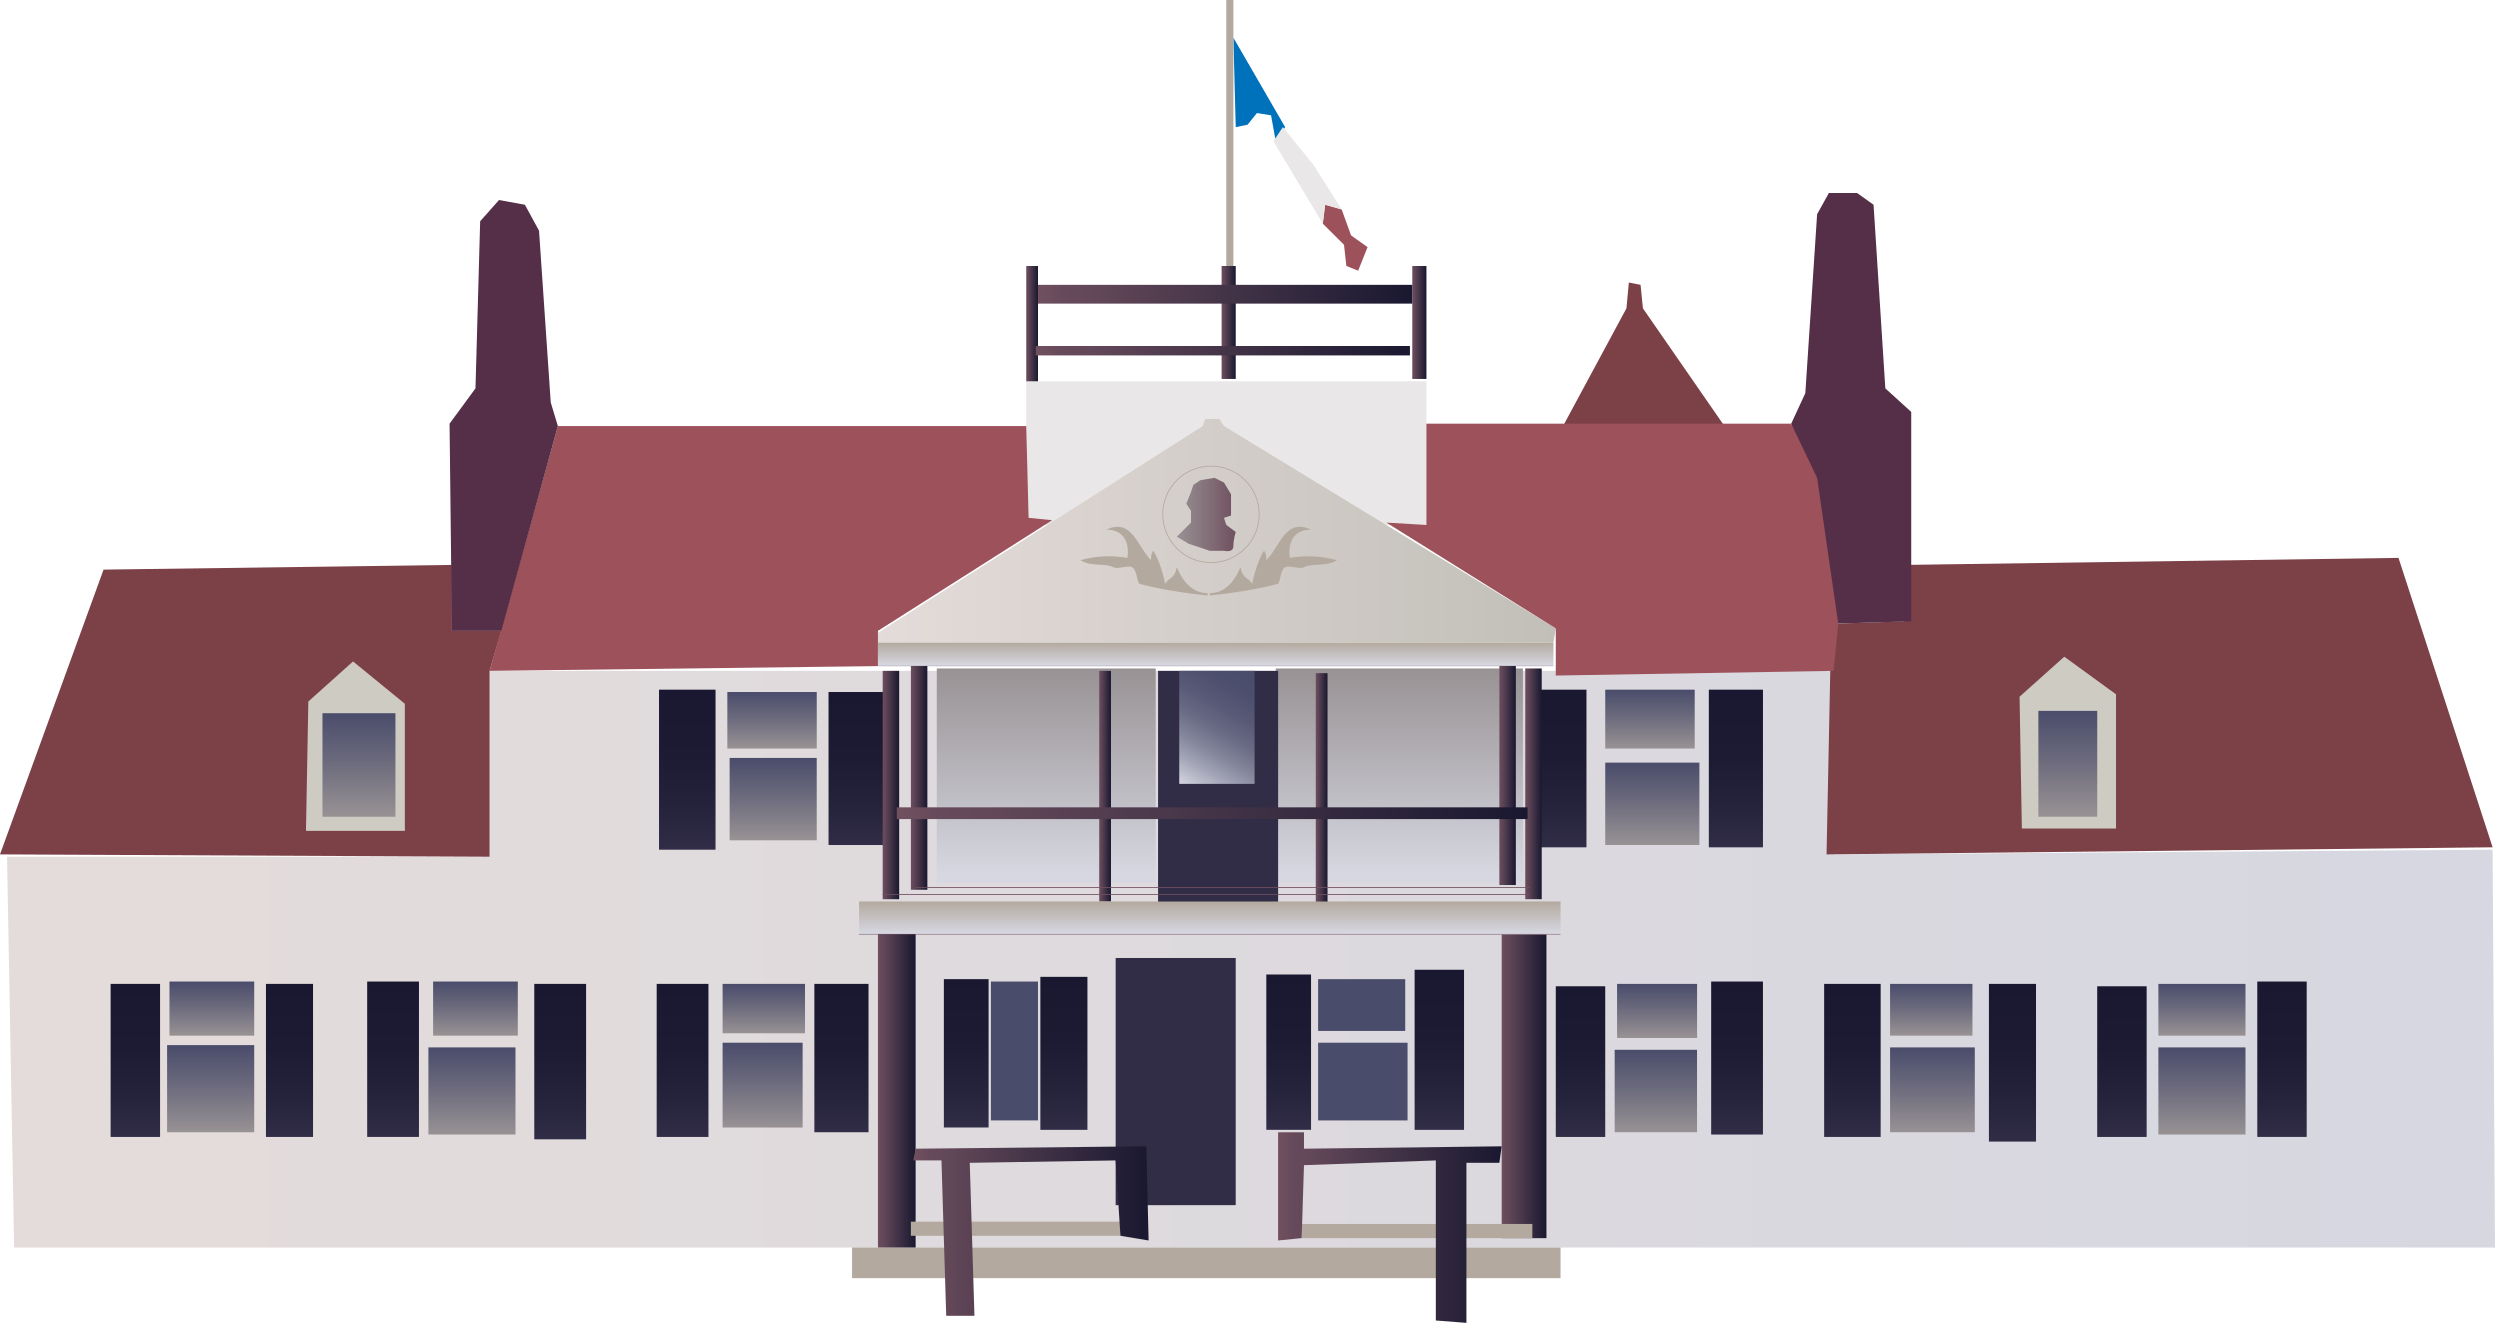 
        <svg xmlns:rdf="http://www.w3.org/1999/02/22-rdf-syntax-ns#" xmlns="http://www.w3.org/2000/svg" xmlns:cc="http://creativecommons.org/ns#" xmlns:xlink="http://www.w3.org/1999/xlink" xmlns:dc="http://purl.org/dc/elements/1.1/" x="0px" y="0px" width="501" height="266" viewBox="0 0 501 266" xml:space="preserve">
            <title>Fort Union</title>
            <desc xmlns:ian_image_library="https://ian.umces.edu/media-library/">
                <ian_image_library:title>Fort Union</ian_image_library:title>
                <ian_image_library:descr>Illustration of Fort Union</ian_image_library:descr>
                <ian_image_library:scene>
                    <ian_image_library:contains>culture, anthropology, Fort, Union, U.S. National Park, fur, trading, post, national, historic, site</ian_image_library:contains>
                    <ian_image_library:when>2008-12-22</ian_image_library:when>
                </ian_image_library:scene>
            </desc>
            
 <defs></defs>
 <polygon points="312.73 86.312 346.22 86.312 329.24 61.79 328.77 57.082 326.42 56.616 325.94 61.79" fill="#7C4047"/>
 <linearGradient id="ian_symbols_2b414e99c47e4274f153fa0d5d91fd1d" y2="192.22" gradientUnits="userSpaceOnUse" x2="500" y1="192.22" x1="1.41">
  <stop stop-color="#E4DCDA" offset=".006"/>
  <stop stop-color="#D6D7E1" offset="1"/>
 </linearGradient>
 <polygon points="499.52 170.28 500 250 312.73 250 2.831 250 1.41 171.69 98.113 171.69 98.113 134.44 175.47 134.44 367.45 134.44 367.45 171.22" fill="url(#ian_symbols_2b414e99c47e4274f153fa0d5d91fd1d)"/>
 <linearGradient id="ian_symbols_436531b1ec34f7b4198256d4445d09d3" y2="133.96" gradientUnits="userSpaceOnUse" x2="209.67" y1="176.89" x1="209.67">
  <stop stop-color="#D6D7E1" offset=".039"/>
  <stop stop-color="#989294" offset="1"/>
 </linearGradient>
 <rect y="133.96" x="187.73" height="42.929" width="43.872" fill="url(#ian_symbols_436531b1ec34f7b4198256d4445d09d3)"/>
 <linearGradient id="ian_symbols_9f005b3f2a24f43421339eeb6af43807" y2="133.96" gradientUnits="userSpaceOnUse" x2="280.42" y1="176.89" x1="280.42">
  <stop stop-color="#D6D7E1" offset=".039"/>
  <stop stop-color="#989294" offset="1"/>
 </linearGradient>
 <rect y="133.96" x="255.66" height="42.929" width="49.528" fill="url(#ian_symbols_9f005b3f2a24f43421339eeb6af43807)"/>
 <rect y="76.41" x="205.66" height="28.785" width="80.19" fill="#E9E7E7"/>
 <polygon points="98.113 171.69 0 171.22 20.754 114.15 90.564 113.21 90.564 126.42 100.47 126.42 98.113 134.44" fill="#7C4047"/>
 <polygon points="61.318 166.51 81.133 166.51 81.133 141.04 70.753 132.55 61.79 140.58" fill="#CECBC2"/>
 <polygon points="499.52 169.8 366.04 171.22 366.98 125 381.6 124.52 381.6 113.21 480.66 111.8" fill="#7C4047"/>
 <polygon points="424.05 166.04 405.18 166.04 404.72 139.62 413.68 131.6 424.05 139.14" fill="#CECBC2"/>
 <linearGradient id="ian_symbols_d3a54cab12f246d4bd679aaa60dd895f" y2="138.21" gradientUnits="userSpaceOnUse" x2="137.73" y1="170.28" x1="137.73">
  <stop stop-color="#312D46" offset="0"/>
  <stop stop-color="#27243D" offset=".211"/>
  <stop stop-color="#1C1B33" offset=".578"/>
  <stop stop-color="#191830" offset="1"/>
 </linearGradient>
 <rect y="138.21" x="132.07" height="32.071" width="11.323" fill="url(#ian_symbols_d3a54cab12f246d4bd679aaa60dd895f)"/>
 <linearGradient id="ian_symbols_dddc763d20f60164a51232fa874e3be4" y2="138.68" gradientUnits="userSpaceOnUse" x2="172.4" y1="169.34" x1="172.4">
  <stop stop-color="#312D46" offset="0"/>
  <stop stop-color="#27243D" offset=".211"/>
  <stop stop-color="#1C1B33" offset=".578"/>
  <stop stop-color="#191830" offset="1"/>
 </linearGradient>
 <rect y="138.68" x="166.04" height="30.662" width="12.738" fill="url(#ian_symbols_dddc763d20f60164a51232fa874e3be4)"/>
 <linearGradient id="ian_symbols_51009ac06784c15425dce1f482b9ccdf" y2="197.17" gradientUnits="userSpaceOnUse" x2="27.123" y1="227.84" x1="27.123">
  <stop stop-color="#312D46" offset="0"/>
  <stop stop-color="#27243D" offset=".211"/>
  <stop stop-color="#1C1B33" offset=".578"/>
  <stop stop-color="#191830" offset="1"/>
 </linearGradient>
 <rect y="197.17" x="22.169" height="30.673" width="9.908" fill="url(#ian_symbols_51009ac06784c15425dce1f482b9ccdf)"/>
 <linearGradient id="ian_symbols_fc8cdbaa05a5b594dd819fd1b912c369" y2="197.17" gradientUnits="userSpaceOnUse" x2="58.015" y1="227.84" x1="58.015">
  <stop stop-color="#312D46" offset="0"/>
  <stop stop-color="#27243D" offset=".211"/>
  <stop stop-color="#1C1B33" offset=".578"/>
  <stop stop-color="#191830" offset="1"/>
 </linearGradient>
 <rect y="197.17" x="53.297" height="30.673" width="9.436" fill="url(#ian_symbols_fc8cdbaa05a5b594dd819fd1b912c369)"/>
 <linearGradient id="ian_symbols_d7961058c0ee6cb46994a36ba38b153b" y2="197.17" gradientUnits="userSpaceOnUse" x2="112.26" y1="228.32" x1="112.26">
  <stop stop-color="#312D46" offset="0"/>
  <stop stop-color="#27243D" offset=".211"/>
  <stop stop-color="#1C1B33" offset=".578"/>
  <stop stop-color="#191830" offset="1"/>
 </linearGradient>
 <rect y="197.17" x="107.07" height="31.15" width="10.385" fill="url(#ian_symbols_d7961058c0ee6cb46994a36ba38b153b)"/>
 <linearGradient id="ian_symbols_3e63922b14787534f9f22495fcf56fb3" y2="196.7" gradientUnits="userSpaceOnUse" x2="78.772" y1="227.84" x1="78.772">
  <stop stop-color="#312D46" offset="0"/>
  <stop stop-color="#27243D" offset=".211"/>
  <stop stop-color="#1C1B33" offset=".578"/>
  <stop stop-color="#191830" offset="1"/>
 </linearGradient>
 <rect y="196.7" x="73.584" height="31.139" width="10.374" fill="url(#ian_symbols_3e63922b14787534f9f22495fcf56fb3)"/>
 <linearGradient id="ian_symbols_5941d77e9cd24214dd52d4cd06d4bf12" y2="197.17" gradientUnits="userSpaceOnUse" x2="136.79" y1="227.84" x1="136.79">
  <stop stop-color="#312D46" offset="0"/>
  <stop stop-color="#27243D" offset=".211"/>
  <stop stop-color="#1C1B33" offset=".578"/>
  <stop stop-color="#191830" offset="1"/>
 </linearGradient>
 <rect y="197.17" x="131.6" height="30.673" width="10.374" fill="url(#ian_symbols_5941d77e9cd24214dd52d4cd06d4bf12)"/>
 <linearGradient id="ian_symbols_37d081d9c7a56164f16e92b1e60414e5" y2="197.17" gradientUnits="userSpaceOnUse" x2="168.63" y1="226.9" x1="168.63">
  <stop stop-color="#312D46" offset="0"/>
  <stop stop-color="#27243D" offset=".211"/>
  <stop stop-color="#1C1B33" offset=".578"/>
  <stop stop-color="#191830" offset="1"/>
 </linearGradient>
 <rect y="197.17" x="163.2" height="29.729" width="10.852" fill="url(#ian_symbols_37d081d9c7a56164f16e92b1e60414e5)"/>
 <rect y="134.44" x="232.08" height="46.702" width="24.056" fill="#312D46"/>
 <linearGradient id="ian_symbols_6815aa2632e0464445dacef2cdfe4c5e" y2="138.21" gradientUnits="userSpaceOnUse" x2="312.97" y1="169.8" x1="312.97">
  <stop stop-color="#312D46" offset="0"/>
  <stop stop-color="#27243D" offset=".211"/>
  <stop stop-color="#1C1B33" offset=".578"/>
  <stop stop-color="#191830" offset="1"/>
 </linearGradient>
 <rect y="138.21" x="308.02" height="31.594" width="9.907" fill="url(#ian_symbols_6815aa2632e0464445dacef2cdfe4c5e)"/>
 <linearGradient id="ian_symbols_dda3718f17192914cd8d13ed56e144a7" y2="138.21" gradientUnits="userSpaceOnUse" x2="347.87" y1="169.8" x1="347.87">
  <stop stop-color="#312D46" offset="0"/>
  <stop stop-color="#27243D" offset=".211"/>
  <stop stop-color="#1C1B33" offset=".578"/>
  <stop stop-color="#191830" offset="1"/>
 </linearGradient>
 <rect y="138.21" x="342.45" height="31.594" width="10.846" fill="url(#ian_symbols_dda3718f17192914cd8d13ed56e144a7)"/>
 <linearGradient id="ian_symbols_3455a9f0f487e7740d9fdf8ab9eecd5c" y2="197.65" gradientUnits="userSpaceOnUse" x2="316.74" y1="227.84" x1="316.74">
  <stop stop-color="#312D46" offset="0"/>
  <stop stop-color="#27243D" offset=".211"/>
  <stop stop-color="#1C1B33" offset=".578"/>
  <stop stop-color="#191830" offset="1"/>
 </linearGradient>
 <rect y="197.65" x="311.78" height="30.195" width="9.908" fill="url(#ian_symbols_3455a9f0f487e7740d9fdf8ab9eecd5c)"/>
 <linearGradient id="ian_symbols_dc11acbd467c2444f121e79a75df0c80" y2="196.7" gradientUnits="userSpaceOnUse" x2="348.11" y1="227.36" x1="348.11">
  <stop stop-color="#312D46" offset="0"/>
  <stop stop-color="#27243D" offset=".211"/>
  <stop stop-color="#1C1B33" offset=".578"/>
  <stop stop-color="#191830" offset="1"/>
 </linearGradient>
 <rect y="196.7" x="342.92" height="30.661" width="10.374" fill="url(#ian_symbols_dc11acbd467c2444f121e79a75df0c80)"/>
 <linearGradient id="ian_symbols_a8d787c20ee0b574fd11938facc60032" y2="197.17" gradientUnits="userSpaceOnUse" x2="371.23" y1="227.84" x1="371.23">
  <stop stop-color="#312D46" offset="0"/>
  <stop stop-color="#27243D" offset=".211"/>
  <stop stop-color="#1C1B33" offset=".578"/>
  <stop stop-color="#191830" offset="1"/>
 </linearGradient>
 <rect y="197.17" x="365.56" height="30.673" width="11.323" fill="url(#ian_symbols_a8d787c20ee0b574fd11938facc60032)"/>
 <linearGradient id="ian_symbols_30f52410cb9bfb54b1a76ecc97fdf666" y2="197.17" gradientUnits="userSpaceOnUse" x2="403.3" y1="228.77" x1="403.3">
  <stop stop-color="#312D46" offset="0"/>
  <stop stop-color="#27243D" offset=".211"/>
  <stop stop-color="#1C1B33" offset=".578"/>
  <stop stop-color="#191830" offset="1"/>
 </linearGradient>
 <rect y="197.17" x="398.58" height="31.605" width="9.437" fill="url(#ian_symbols_30f52410cb9bfb54b1a76ecc97fdf666)"/>
 <linearGradient id="ian_symbols_4673e560898284248dd22f0eeda38dc0" y2="197.65" gradientUnits="userSpaceOnUse" x2="425.23" y1="227.84" x1="425.23">
  <stop stop-color="#312D46" offset="0"/>
  <stop stop-color="#27243D" offset=".211"/>
  <stop stop-color="#1C1B33" offset=".578"/>
  <stop stop-color="#191830" offset="1"/>
 </linearGradient>
 <rect y="197.65" x="420.28" height="30.195" width="9.907" fill="url(#ian_symbols_4673e560898284248dd22f0eeda38dc0)"/>
 <linearGradient id="ian_symbols_f22948eeff083434012cae8959448949" y2="196.7" gradientUnits="userSpaceOnUse" x2="457.31" y1="227.84" x1="457.31">
  <stop stop-color="#312D46" offset="0"/>
  <stop stop-color="#27243D" offset=".211"/>
  <stop stop-color="#1C1B33" offset=".578"/>
  <stop stop-color="#191830" offset="1"/>
 </linearGradient>
 <rect y="196.7" x="452.36" height="31.139" width="9.902" fill="url(#ian_symbols_f22948eeff083434012cae8959448949)"/>
 <linearGradient id="ian_symbols_a29e0580fa683d84e98d03fbe372bc62" y2="142.46" gradientUnits="userSpaceOnUse" x2="414.38" y1="163.68" x1="414.38">
  <stop stop-color="#989294" offset="0"/>
  <stop stop-color="#68677B" offset=".583"/>
  <stop stop-color="#4A4C6B" offset="1"/>
 </linearGradient>
 <rect y="142.46" x="408.49" height="21.215" width="11.795" fill="url(#ian_symbols_a29e0580fa683d84e98d03fbe372bc62)"/>
 <linearGradient id="ian_symbols_759bbbc7c96fee84154ab4a85ef72041" y2="142.93" gradientUnits="userSpaceOnUse" x2="71.936" y1="163.68" x1="71.936">
  <stop stop-color="#989294" offset="0"/>
  <stop stop-color="#68677B" offset=".583"/>
  <stop stop-color="#4A4C6B" offset="1"/>
 </linearGradient>
 <rect y="142.93" x="64.625" height="20.748" width="14.621" fill="url(#ian_symbols_759bbbc7c96fee84154ab4a85ef72041)"/>
 <linearGradient id="ian_symbols_4995a5171f6f6944c1bf2692ae95b92d" y2="197.17" gradientUnits="userSpaceOnUse" x2="441.27" y1="207.55" x1="441.27">
  <stop stop-color="#989294" offset="0"/>
  <stop stop-color="#68677B" offset=".583"/>
  <stop stop-color="#4A4C6B" offset="1"/>
 </linearGradient>
 <rect y="197.17" x="432.54" height="10.38" width="17.457" fill="url(#ian_symbols_4995a5171f6f6944c1bf2692ae95b92d)"/>
 <linearGradient id="ian_symbols_fcaf233653c4d884a9c7e8253528fb93" y2="209.9" gradientUnits="userSpaceOnUse" x2="441.27" y1="227.36" x1="441.27">
  <stop stop-color="#989294" offset="0"/>
  <stop stop-color="#68677B" offset=".583"/>
  <stop stop-color="#4A4C6B" offset="1"/>
 </linearGradient>
 <rect y="209.9" x="432.54" height="17.462" width="17.457" fill="url(#ian_symbols_fcaf233653c4d884a9c7e8253528fb93)"/>
 <linearGradient id="ian_symbols_199e25b4d8f3eb74e5856e6ffbd172e1" y2="197.17" gradientUnits="userSpaceOnUse" x2="387.03" y1="207.55" x1="387.03">
  <stop stop-color="#989294" offset="0"/>
  <stop stop-color="#68677B" offset=".583"/>
  <stop stop-color="#4A4C6B" offset="1"/>
 </linearGradient>
 <rect y="197.17" x="378.77" height="10.38" width="16.508" fill="url(#ian_symbols_199e25b4d8f3eb74e5856e6ffbd172e1)"/>
 <linearGradient id="ian_symbols_2689a53ef89b0c24bd2eae9eac323b8d" y2="209.9" gradientUnits="userSpaceOnUse" x2="387.26" y1="226.9" x1="387.26">
  <stop stop-color="#989294" offset="0"/>
  <stop stop-color="#68677B" offset=".583"/>
  <stop stop-color="#4A4C6B" offset="1"/>
 </linearGradient>
 <rect y="209.9" x="378.77" height="16.996" width="16.979" fill="url(#ian_symbols_2689a53ef89b0c24bd2eae9eac323b8d)"/>
 <linearGradient id="ian_symbols_205b95c7d7d7e4648938616205634701" y2="197.17" gradientUnits="userSpaceOnUse" x2="332.07" y1="208.02" x1="332.07">
  <stop stop-color="#989294" offset="0"/>
  <stop stop-color="#68677B" offset=".583"/>
  <stop stop-color="#4A4C6B" offset="1"/>
 </linearGradient>
 <rect y="197.17" x="324.06" height="10.847" width="16.035" fill="url(#ian_symbols_205b95c7d7d7e4648938616205634701)"/>
 <linearGradient id="ian_symbols_159f834e477e9004a9561a3fe57e98f7" y2="210.38" gradientUnits="userSpaceOnUse" x2="331.84" y1="226.9" x1="331.84">
  <stop stop-color="#989294" offset="0"/>
  <stop stop-color="#68677B" offset=".583"/>
  <stop stop-color="#4A4C6B" offset="1"/>
 </linearGradient>
 <rect y="210.38" x="323.58" height="16.519" width="16.507" fill="url(#ian_symbols_159f834e477e9004a9561a3fe57e98f7)"/>
 <linearGradient id="ian_symbols_d7b9fa1a35540e74b561d3c02e10df7a" y2="197.17" gradientUnits="userSpaceOnUse" x2="153.07" y1="207.07" x1="153.07">
  <stop stop-color="#989294" offset="0"/>
  <stop stop-color="#68677B" offset=".583"/>
  <stop stop-color="#4A4C6B" offset="1"/>
 </linearGradient>
 <rect y="197.17" x="144.81" height="9.902" width="16.513" fill="url(#ian_symbols_d7b9fa1a35540e74b561d3c02e10df7a)"/>
 <linearGradient id="ian_symbols_a043d428e0dd94e4c113d73044a84eb4" y2="208.96" gradientUnits="userSpaceOnUse" x2="152.83" y1="225.95" x1="152.83">
  <stop stop-color="#989294" offset="0"/>
  <stop stop-color="#68677B" offset=".583"/>
  <stop stop-color="#4A4C6B" offset="1"/>
 </linearGradient>
 <rect y="208.96" x="144.81" height="16.995" width="16.036" fill="url(#ian_symbols_a043d428e0dd94e4c113d73044a84eb4)"/>
 <linearGradient id="ian_symbols_0fb454a9b4d63ce4d1b67ca952120286" y2="138.68" gradientUnits="userSpaceOnUse" x2="154.72" y1="150.01" x1="154.72">
  <stop stop-color="#989294" offset="0"/>
  <stop stop-color="#68677B" offset=".583"/>
  <stop stop-color="#4A4C6B" offset="1"/>
 </linearGradient>
 <rect y="138.68" x="145.76" height="11.334" width="17.917" fill="url(#ian_symbols_0fb454a9b4d63ce4d1b67ca952120286)"/>
 <linearGradient id="ian_symbols_e22a85104ab6e8f419f526283c5356b1" y2="151.89" gradientUnits="userSpaceOnUse" x2="154.95" y1="168.39" x1="154.95">
  <stop stop-color="#989294" offset="0"/>
  <stop stop-color="#68677B" offset=".583"/>
  <stop stop-color="#4A4C6B" offset="1"/>
 </linearGradient>
 <rect y="151.89" x="146.22" height="16.507" width="17.451" fill="url(#ian_symbols_e22a85104ab6e8f419f526283c5356b1)"/>
 <linearGradient id="ian_symbols_4d00ec6131ec4bb46d94cf1626072581" y2="138.21" gradientUnits="userSpaceOnUse" x2="330.66" y1="150.01" x1="330.66">
  <stop stop-color="#989294" offset="0"/>
  <stop stop-color="#68677B" offset=".583"/>
  <stop stop-color="#4A4C6B" offset="1"/>
 </linearGradient>
 <rect y="138.21" x="321.69" height="11.8" width="17.928" fill="url(#ian_symbols_4d00ec6131ec4bb46d94cf1626072581)"/>
 <linearGradient id="ian_symbols_646747bd7d24f8240d88f843fb5e5082" y2="152.83" gradientUnits="userSpaceOnUse" x2="331.13" y1="169.34" x1="331.13">
  <stop stop-color="#989294" offset="0"/>
  <stop stop-color="#68677B" offset=".583"/>
  <stop stop-color="#4A4C6B" offset="1"/>
 </linearGradient>
 <rect y="152.83" x="321.69" height="16.508" width="18.871" fill="url(#ian_symbols_646747bd7d24f8240d88f843fb5e5082)"/>
 <linearGradient id="ian_symbols_44091cd8449ca684512b7d791ab1d5c2" y2="196.7" gradientUnits="userSpaceOnUse" x2="42.454" y1="207.55" x1="42.454">
  <stop stop-color="#989294" offset="0"/>
  <stop stop-color="#68677B" offset=".583"/>
  <stop stop-color="#4A4C6B" offset="1"/>
 </linearGradient>
 <rect y="196.7" x="33.964" height="10.846" width="16.979" fill="url(#ian_symbols_44091cd8449ca684512b7d791ab1d5c2)"/>
 <linearGradient id="ian_symbols_c870fe9902a07794f1a8de2b5be49f19" y2="196.7" gradientUnits="userSpaceOnUse" x2="95.282" y1="207.55" x1="95.282">
  <stop stop-color="#989294" offset="0"/>
  <stop stop-color="#68677B" offset=".583"/>
  <stop stop-color="#4A4C6B" offset="1"/>
 </linearGradient>
 <rect y="196.7" x="86.795" height="10.846" width="16.974" fill="url(#ian_symbols_c870fe9902a07794f1a8de2b5be49f19)"/>
 <linearGradient id="ian_symbols_77437a29a34e4f74d92ecb1542e20545" y2="209.44" gradientUnits="userSpaceOnUse" x2="42.215" y1="226.9" x1="42.215">
  <stop stop-color="#989294" offset="0"/>
  <stop stop-color="#68677B" offset=".583"/>
  <stop stop-color="#4A4C6B" offset="1"/>
 </linearGradient>
 <rect y="209.44" x="33.487" height="17.463" width="17.457" fill="url(#ian_symbols_77437a29a34e4f74d92ecb1542e20545)"/>
 <linearGradient id="ian_symbols_39e07828675a806429093a2744ff9efa" y2="209.9" gradientUnits="userSpaceOnUse" x2="94.577" y1="227.36" x1="94.577">
  <stop stop-color="#989294" offset="0"/>
  <stop stop-color="#68677B" offset=".583"/>
  <stop stop-color="#4A4C6B" offset="1"/>
 </linearGradient>
 <rect y="209.9" x="85.851" height="17.462" width="17.451" fill="url(#ian_symbols_39e07828675a806429093a2744ff9efa)"/>
 <linearGradient id="ian_symbols_088eaf9c38016ce48d88fc75e32c9fc1" y2="157.55" gradientUnits="userSpaceOnUse" x2="222.64" y1="157.55" x1="220.28">
  <stop stop-color="#70505F" offset=".006"/>
  <stop stop-color="#664A5B" offset=".066"/>
  <stop stop-color="#634859" offset=".14"/>
  <stop stop-color="#191830" offset="1"/>
 </linearGradient>
 <rect y="134.44" x="220.28" height="46.226" width="2.359" fill="url(#ian_symbols_088eaf9c38016ce48d88fc75e32c9fc1)"/>
 <linearGradient id="ian_symbols_f5a0ac71410bef846509f5b3289aa270" y2="158.02" gradientUnits="userSpaceOnUse" x2="266.04" y1="158.02" x1="263.68">
  <stop stop-color="#70505F" offset=".006"/>
  <stop stop-color="#664A5B" offset=".066"/>
  <stop stop-color="#634859" offset=".14"/>
  <stop stop-color="#191830" offset="1"/>
 </linearGradient>
 <rect y="134.9" x="263.68" height="46.236" width="2.354" fill="url(#ian_symbols_f5a0ac71410bef846509f5b3289aa270)"/>
 <linearGradient id="ian_symbols_5596ed1e699243b455362b7bb6b2a4e2" y2="217.69" gradientUnits="userSpaceOnUse" x2="309.91" y1="217.69" x1="300.94">
  <stop stop-color="#70505F" offset=".006"/>
  <stop stop-color="#664A5B" offset=".066"/>
  <stop stop-color="#634859" offset=".14"/>
  <stop stop-color="#191830" offset="1"/>
 </linearGradient>
 <rect y="187.27" x="300.94" height="60.857" width="8.965" fill="url(#ian_symbols_5596ed1e699243b455362b7bb6b2a4e2)"/>
 <rect y="250" x="170.75" height="6.139" width="141.98" fill="#B3A99E"/>
 <linearGradient id="ian_symbols_f813f7f8ae9af3b4798217fa8c220b7c" y2="218.4" gradientUnits="userSpaceOnUse" x2="183.49" y1="218.4" x1="175.94">
  <stop stop-color="#70505F" offset=".006"/>
  <stop stop-color="#664A5B" offset=".066"/>
  <stop stop-color="#634859" offset=".14"/>
  <stop stop-color="#191830" offset="1"/>
 </linearGradient>
 <rect y="186.8" x="175.94" height="63.199" width="7.549" fill="url(#ian_symbols_f813f7f8ae9af3b4798217fa8c220b7c)"/>
 <linearGradient id="ian_symbols_77232658d16866b459926b64f944530e" y2="180.66" gradientUnits="userSpaceOnUse" x2="242.45" y1="187.27" x1="242.45">
  <stop stop-color="#70505F" offset=".006"/>
  <stop stop-color="#745665" offset=".006"/>
  <stop stop-color="#927D8B" offset=".011"/>
  <stop stop-color="#AB9EAA" offset=".016"/>
  <stop stop-color="#BEB7C2" offset=".022"/>
  <stop stop-color="#CBC9D3" offset=".027"/>
  <stop stop-color="#D3D4DE" offset=".033"/>
  <stop stop-color="#D6D7E1" offset=".039"/>
  <stop stop-color="#B3A99E" offset="1"/>
 </linearGradient>
 <rect y="180.66" x="172.16" height="6.604" width="140.57" fill="url(#ian_symbols_77232658d16866b459926b64f944530e)"/>
 <rect y="191.98" x="223.58" height="49.534" width="24.056" fill="#312D46"/>
 <linearGradient id="ian_symbols_5da743dd5d06a4142144c10493ef718b" y2="195.29" gradientUnits="userSpaceOnUse" x2="258.26" y1="226.42" x1="258.26">
  <stop stop-color="#312D46" offset="0"/>
  <stop stop-color="#27243D" offset=".211"/>
  <stop stop-color="#1C1B33" offset=".578"/>
  <stop stop-color="#191830" offset="1"/>
 </linearGradient>
 <rect y="195.29" x="253.77" height="31.128" width="8.964" fill="url(#ian_symbols_5da743dd5d06a4142144c10493ef718b)"/>
 <rect y="208.96" x="264.15" height="15.574" width="17.923" fill="#4A4C6B"/>
 <rect y="196.22" x="264.15" height="10.38" width="17.457" fill="#4A4C6B"/>
 <linearGradient id="ian_symbols_482f63228e655ee4e5a8a0e2bb4d03ed" y2="194.34" gradientUnits="userSpaceOnUse" x2="288.44" y1="226.42" x1="288.44">
  <stop stop-color="#312D46" offset="0"/>
  <stop stop-color="#27243D" offset=".211"/>
  <stop stop-color="#1C1B33" offset=".578"/>
  <stop stop-color="#191830" offset="1"/>
 </linearGradient>
 <rect y="194.34" x="283.49" height="32.082" width="9.903" fill="url(#ian_symbols_482f63228e655ee4e5a8a0e2bb4d03ed)"/>
 <linearGradient id="ian_symbols_dfa10cf270a035a489501f2404ca08a2" y2="195.76" gradientUnits="userSpaceOnUse" x2="213.21" y1="226.42" x1="213.21">
  <stop stop-color="#312D46" offset="0"/>
  <stop stop-color="#27243D" offset=".211"/>
  <stop stop-color="#1C1B33" offset=".578"/>
  <stop stop-color="#191830" offset="1"/>
 </linearGradient>
 <rect y="195.76" x="208.49" height="30.662" width="9.431" fill="url(#ian_symbols_dfa10cf270a035a489501f2404ca08a2)"/>
 <linearGradient id="ian_symbols_780ecb13ab2dcba461d1fa8bc1bd5451" y2="196.23" gradientUnits="userSpaceOnUse" x2="193.63" y1="225.95" x1="193.63">
  <stop stop-color="#312D46" offset="0"/>
  <stop stop-color="#27243D" offset=".211"/>
  <stop stop-color="#1C1B33" offset=".578"/>
  <stop stop-color="#191830" offset="1"/>
 </linearGradient>
 <rect y="196.22" x="189.15" height="29.729" width="8.964" fill="url(#ian_symbols_780ecb13ab2dcba461d1fa8bc1bd5451)"/>
 <rect y="244.82" x="182.54" height="2.831" width="41.985" fill="#B3A99E"/>
 <rect y="245.28" x="260.85" height="2.842" width="46.231" fill="#B3A99E"/>
 <rect y="196.7" x="198.58" height="27.83" width="9.43" fill="#4A4C6B"/>
 <linearGradient id="ian_symbols_c564712d5940bff479e98b6d050fd9ea" y2="106.37" gradientUnits="userSpaceOnUse" x2="311.78" y1="106.37" x1="173.58">
  <stop stop-color="#E4DCDA" offset=".006"/>
  <stop stop-color="#C2BFB8" offset="1"/>
 </linearGradient>
 <polygon points="175.94 128.77 173.58 128.31 241.04 85.379 241.51 83.958 244.34 83.958 245.28 85.379 311.78 125.93 311.32 128.77" fill="url(#ian_symbols_c564712d5940bff479e98b6d050fd9ea)"/>
 <polygon points="366.51 125 383.01 124.52 383.01 82.548 377.82 77.831 375.46 41.03 372.16 38.677 366.51 38.677 364.15 42.928 361.79 78.774 358.96 84.902 362.26 96.225" fill="#552E47"/>
 <polygon points="367.45 134.44 368.39 125 364.15 95.759 358.96 84.902 285.85 84.902 285.85 105.2 277.83 104.73 311.78 125.93 311.78 135.38" fill="#9D515A"/>
 <polygon points="205.66 85.379 206.13 103.77 210.85 104.25 175.94 126.42 175.94 133.49 98.113 134.44 111.8 85.379" fill="#9D515A"/>
 <polygon points="105.19 41.03 108.02 46.226 110.37 80.662 111.8 85.379 100.47 126.42 90.564 126.42 90.092 84.902 95.287 77.831 96.226 44.338 100 40.086" fill="#552E47"/>
 <path stroke="#B3A99E" stroke-width=".168" d="m252.35 103.07c0 5.337-4.322 9.675-9.664 9.675-5.347 0-9.669-4.338-9.669-9.675 0-5.336 4.322-9.663 9.669-9.663 5.34.009 9.66 4.336 9.66 9.673z" fill="none"/>
 <linearGradient id="ian_symbols_793931ac6137f35435f3ef2e7cff95c8" y2="246.7" gradientUnits="userSpaceOnUse" x2="230.18" y1="246.7" x1="183.01">
  <stop stop-color="#70505F" offset=".006"/>
  <stop stop-color="#664A5B" offset=".066"/>
  <stop stop-color="#634859" offset=".14"/>
  <stop stop-color="#191830" offset="1"/>
 </linearGradient>
 <polygon points="183.49 230.2 229.72 229.72 230.18 248.59 224.53 247.65 223.58 232.55 194.34 233.03 195.28 263.69 189.62 263.69 188.67 232.55 183.02 232.55" fill="url(#ian_symbols_793931ac6137f35435f3ef2e7cff95c8)"/>
 <linearGradient id="ian_symbols_384410a4289c04947d86eb00090e84e7" y2="246" gradientUnits="userSpaceOnUse" x2="300.94" y1="246" x1="256.13">
  <stop stop-color="#70505F" offset=".006"/>
  <stop stop-color="#664A5B" offset=".066"/>
  <stop stop-color="#634859" offset=".14"/>
  <stop stop-color="#191830" offset="1"/>
 </linearGradient>
 <polygon points="256.13 226.9 256.13 248.59 260.85 248.12 261.32 233.5 287.74 232.55 287.74 264.63 293.87 265.1 293.87 233.03 300.47 233.03 300.94 229.72 261.32 230.2 261.32 226.9" fill="url(#ian_symbols_384410a4289c04947d86eb00090e84e7)"/>
 <linearGradient id="ian_symbols_116c1edaaf2e37a4fd3ff803177fc90d" y2="155.43" gradientUnits="userSpaceOnUse" x2="185.85" y1="155.43" x1="182.54">
  <stop stop-color="#70505F" offset=".006"/>
  <stop stop-color="#664A5B" offset=".066"/>
  <stop stop-color="#634859" offset=".14"/>
  <stop stop-color="#191830" offset="1"/>
 </linearGradient>
 <rect y="132.55" x="182.54" height="45.76" width="3.303" fill="url(#ian_symbols_116c1edaaf2e37a4fd3ff803177fc90d)"/>
 <linearGradient id="ian_symbols_1d64db90052f2c3469041f2b9b5d480a" y2="154.48" gradientUnits="userSpaceOnUse" x2="303.77" y1="154.48" x1="300.47">
  <stop stop-color="#70505F" offset=".006"/>
  <stop stop-color="#664A5B" offset=".066"/>
  <stop stop-color="#634859" offset=".14"/>
  <stop stop-color="#191830" offset="1"/>
 </linearGradient>
 <rect y="131.6" x="300.47" height="45.759" width="3.303" fill="url(#ian_symbols_1d64db90052f2c3469041f2b9b5d480a)"/>
 <linearGradient id="ian_symbols_f56730d08d72956451b5e152b34f1c80" y2="157.32" gradientUnits="userSpaceOnUse" x2="180.19" y1="157.32" x1="176.89">
  <stop stop-color="#70505F" offset=".006"/>
  <stop stop-color="#664A5B" offset=".066"/>
  <stop stop-color="#634859" offset=".14"/>
  <stop stop-color="#191830" offset="1"/>
 </linearGradient>
 <rect y="134.44" x="176.89" height="45.759" width="3.303" fill="url(#ian_symbols_f56730d08d72956451b5e152b34f1c80)"/>
 <linearGradient id="ian_symbols_2b0c7861975e20a4c1462b32d9308a2f" y2="157.08" gradientUnits="userSpaceOnUse" x2="308.96" y1="157.08" x1="305.66">
  <stop stop-color="#70505F" offset=".006"/>
  <stop stop-color="#664A5B" offset=".066"/>
  <stop stop-color="#634859" offset=".14"/>
  <stop stop-color="#191830" offset="1"/>
 </linearGradient>
 <rect y="133.96" x="305.66" height="46.236" width="3.298" fill="url(#ian_symbols_2b0c7861975e20a4c1462b32d9308a2f)"/>
 <linearGradient id="ian_symbols_edd2dde3f8fa3c64a1094e14912a9d8b" y2="162.97" gradientUnits="userSpaceOnUse" x2="306.13" y1="162.97" x1="179.71">
  <stop stop-color="#70505F" offset=".006"/>
  <stop stop-color="#664A5B" offset=".066"/>
  <stop stop-color="#634859" offset=".14"/>
  <stop stop-color="#191830" offset="1"/>
 </linearGradient>
 <rect y="161.79" x="179.71" height="2.354" width="126.42" fill="url(#ian_symbols_edd2dde3f8fa3c64a1094e14912a9d8b)"/>
 <linearGradient id="ian_symbols_fcd8e42e03eda8c419289f5587dc3e0c" y2="103.11" gradientUnits="userSpaceOnUse" x2="247.64" y1="103.11" x1="235.84">
  <stop stop-color="#989294" offset=".006"/>
  <stop stop-color="#70505F" offset="1"/>
 </linearGradient>
 <path d="m235.84 107.55l2.37 1.421 4.241 1.41h2.831s1.887.478 1.887-.943c0-1.41.472-2.831.472-2.831l-1.893-1.41-.466-1.421 1.415-.466v-4.252l-1.415-2.354-1.887-.943-2.826.466-1.421.943-.472 1.421-.943 2.365.943 1.409v2.365l-2.83 2.81z" fill="url(#ian_symbols_fcd8e42e03eda8c419289f5587dc3e0c)"/>
 <polygon points="247.17 7.549 247.64 25.477 250 25 251.89 22.657 254.72 23.113 255.66 28.308 257.54 25.477" fill="#0071BB"/>
 <polygon points="265.09 44.815 265.56 41.03 268.87 41.974 270.75 47.169 274.06 49.522 272.17 54.251 269.81 53.308 269.34 49.056" fill="#9D515A"/>
 <polygon points="255.19 28.308 265.09 44.815 265.56 41.03 268.87 41.974 263.2 33.015 257.08 25.477" fill="#E9E7E7"/>
 <linearGradient id="ian_symbols_7dfeaa92d02bccc4950feb74ab43ba22" y2="64.859" gradientUnits="userSpaceOnUse" x2="208.01" y1="64.859" x1="205.66">
  <stop stop-color="#70505F" offset=".006"/>
  <stop stop-color="#664A5B" offset=".066"/>
  <stop stop-color="#634859" offset=".14"/>
  <stop stop-color="#191830" offset="1"/>
 </linearGradient>
 <rect y="53.308" x="205.66" height="23.102" width="2.354" fill="url(#ian_symbols_7dfeaa92d02bccc4950feb74ab43ba22)"/>
 <linearGradient id="ian_symbols_1802e615f0711244e5c76c87d1bb5c0f" y2="64.626" gradientUnits="userSpaceOnUse" x2="247.64" y1="64.626" x1="244.81">
  <stop stop-color="#70505F" offset=".006"/>
  <stop stop-color="#664A5B" offset=".066"/>
  <stop stop-color="#634859" offset=".14"/>
  <stop stop-color="#191830" offset="1"/>
 </linearGradient>
 <rect y="53.308" x="244.81" height="22.635" width="2.831" fill="url(#ian_symbols_1802e615f0711244e5c76c87d1bb5c0f)"/>
 <linearGradient id="ian_symbols_86df33308cd43624b5d231e5814a8c75" y2="64.626" gradientUnits="userSpaceOnUse" x2="285.85" y1="64.626" x1="283.01">
  <stop stop-color="#70505F" offset=".006"/>
  <stop stop-color="#664A5B" offset=".066"/>
  <stop stop-color="#634859" offset=".14"/>
  <stop stop-color="#191830" offset="1"/>
 </linearGradient>
 <rect y="53.308" x="283.02" height="22.635" width="2.836" fill="url(#ian_symbols_86df33308cd43624b5d231e5814a8c75)"/>
 <linearGradient id="ian_symbols_eef90e1cff54f7842902742c84d94b2d" y2="58.964" gradientUnits="userSpaceOnUse" x2="283.01" y1="58.964" x1="208.01">
  <stop stop-color="#70505F" offset=".006"/>
  <stop stop-color="#664A5B" offset=".066"/>
  <stop stop-color="#634859" offset=".14"/>
  <stop stop-color="#191830" offset="1"/>
 </linearGradient>
 <rect y="57.082" x="208.02" height="3.764" width="75" fill="url(#ian_symbols_eef90e1cff54f7842902742c84d94b2d)"/>
 <linearGradient id="ian_symbols_48a146400f686b44b55d7451675e1537" y2="70.282" gradientUnits="userSpaceOnUse" x2="282.55" y1="70.282" x1="207.55">
  <stop stop-color="#70505F" offset=".006"/>
  <stop stop-color="#664A5B" offset=".066"/>
  <stop stop-color="#634859" offset=".14"/>
  <stop stop-color="#191830" offset="1"/>
 </linearGradient>
 <rect y="69.338" x="207.55" height="1.887" width="75" fill="url(#ian_symbols_48a146400f686b44b55d7451675e1537)"/>
 <rect x="245.75" height="53.308" width="1.421" fill="#B3A99E"/>
 <linearGradient id="ian_symbols_c7a16bde22438484c935d9f9836bceab" y2="134" gradientUnits="userSpaceOnUse" x2="250.66" y1="157.52" x1="237.08">
  <stop stop-color="#D6D7E1" offset="0"/>
  <stop stop-color="#CBCCD8" offset=".036"/>
  <stop stop-color="#A4A5B7" offset=".18"/>
  <stop stop-color="#83859B" offset=".329"/>
  <stop stop-color="#6A6C86" offset=".481"/>
  <stop stop-color="#585A77" offset=".64"/>
  <stop stop-color="#4D4F6E" offset=".808"/>
  <stop stop-color="#4A4C6B" offset="1"/>
 </linearGradient>
 <rect y="134.44" x="236.32" height="22.646" width="15.098" fill="url(#ian_symbols_c7a16bde22438484c935d9f9836bceab)"/>
 <linearGradient id="ian_symbols_779a44822a8da994210a142bab16428c" y2="128.77" gradientUnits="userSpaceOnUse" x2="243.63" y1="133.49" x1="243.63">
  <stop stop-color="#70505F" offset=".006"/>
  <stop stop-color="#745665" offset=".006"/>
  <stop stop-color="#927D8B" offset=".011"/>
  <stop stop-color="#AB9EAA" offset=".016"/>
  <stop stop-color="#BEB7C2" offset=".022"/>
  <stop stop-color="#CBC9D3" offset=".027"/>
  <stop stop-color="#D3D4DE" offset=".033"/>
  <stop stop-color="#D6D7E1" offset=".039"/>
  <stop stop-color="#B3A99E" offset="1"/>
 </linearGradient>
 <rect y="128.77" x="175.94" height="4.718" width="135.37" fill="url(#ian_symbols_779a44822a8da994210a142bab16428c)"/>
 <line y2="177.84" x1="183.49" x2="306.6" stroke="#70505F" y1="177.84" stroke-width=".168" fill="none"/>
 <line y2="179.25" x1="176.89" x2="306.6" stroke="#70505F" y1="179.25" stroke-width=".168" fill="none"/>
 <path d="m242.45 118.87c3.297 0 5.19-2.842 6.128-5.195.472 2.354 1.421 1.888 2.359 3.298.477-2.354 1.415-5.174 2.364-6.595.472.478.472 1.421.472 1.887 2.825-2.83 3.769-8.492 8.964-6.139-3.303 0-4.718 2.364-4.251 5.673 2.836-.478 6.133-.478 9.436.466-2.359 1.41-4.718.478-6.6 1.41-.943.478-2.836-.466-3.78 0-.944.478-.944 2.831-1.41 3.298-3.302.954-8.964 1.897-13.682 2.364" fill="#B3A99E"/>
 <path d="m241.98 118.87c-3.303 0-5.19-2.842-6.139-5.195-.466 2.354-1.41 1.888-2.348 3.298-.472-2.354-1.416-5.174-2.359-6.595-.472.478-.472 1.421-.472 1.887-2.831-2.83-3.78-8.492-8.958-6.139 3.297 0 4.712 2.364 4.235 5.673-2.826-.478-6.128-.478-9.431.466 2.359 1.41 4.718.478 6.605 1.41.944.478 2.826-.466 3.769 0 .949.478.949 2.831 1.421 3.298 3.303.954 8.964 1.897 13.677 2.364" fill="#B3A99E"/>
</svg>
